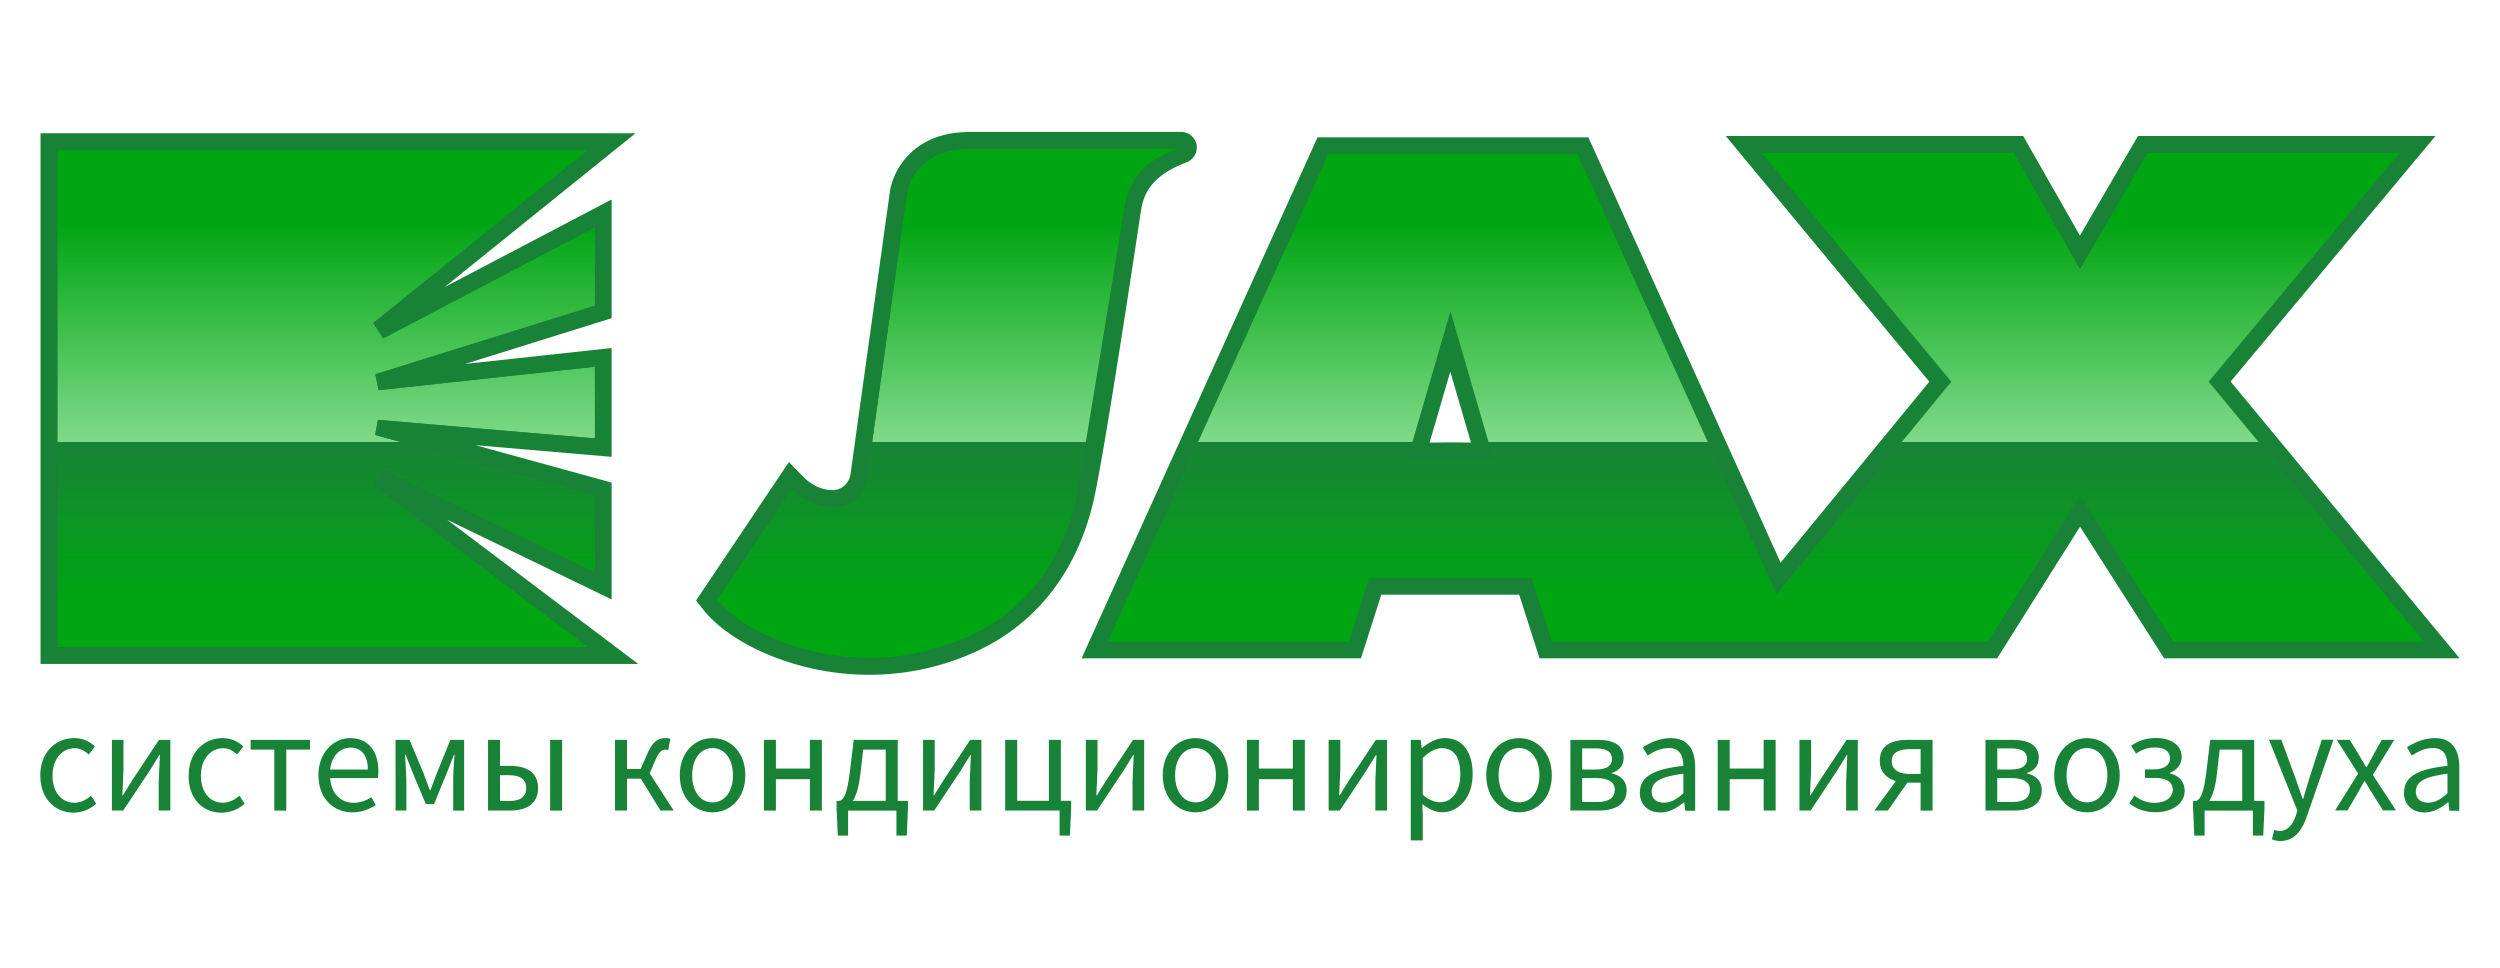 <svg xmlns="http://www.w3.org/2000/svg" xmlns:xlink="http://www.w3.org/1999/xlink" viewBox="0 0 155 60"><g fill="#188336"><path d="M137.16 23.664L149.142 9.3h-16.088l-4.096 7.046-4.014-7.046h-16.087l11.898 14.363-10.562 12.855L97.92 9.385H82.25L68.406 39.957h15.34l1.26-3.946h9.82l1.26 3.946h27.257l5.614-8.917 5.697 8.917h15.997l-13.49-16.293zm-44.8 4.684l-2.452-.052-2.452.052 2.452-8.428 2.452 8.428zm-68.986-8.28L36.947 9.133H3.382v31.16h33.6l-13.6-10.256.4-.683L37.06 35.78v-5.195L23.462 26.85l.1-.622L37.06 27.38v-4.833l-13.444 1.46-.14-.675L37.06 19.1v-5.285l-13.245 6.95z"/><path d="M73.218 9.4l.55-.34H60.76h-.198c-.854-.003-2.146-.015-3.287.882-1.134.96-1.233 2.087-1.235 2.124l-2.435 17.463c-.114.818-.566 1.396-1.273 1.628-.975.32-2.263-.08-3.132-.97l-.15-.153-4.808 7.168.08.1c1.37 1.727 5.148 3.67 9.6 3.67 1.932 0 3.994-.365 6.043-1.27 4.423-1.95 6.193-5.706 6.898-8.5.473-1.733 2.072-12.016 2.943-17.82.165-1.1.472-3.143 3.402-3.972zm75.552.075l-11.838 14.2 13.35 16.12H134.75l-5.793-9.067-5.7 9.067H96.214l-1.26-3.946H84.88l-1.26 3.946H68.676L82.36 9.558H97.8l12.342 27.286 10.83-13.18-11.754-14.2h15.616l4.114 7.22 4.198-7.22h15.616M87.23 28.533l2.687-.063 2.687.063-2.687-9.235-2.687 9.235M151 8.432h-18.445l-3.6 6.173-3.517-6.173h-18.44l12.62 15.234-9.22 11.22L98.48 8.516H81.688l-14.63 32.3H84.38l1.26-3.946h8.55l1.26 3.946h28.372l5.14-8.163 5.215 8.163h18.32l-14.2-17.16L151 8.432zM88.634 27.44l1.283-4.4 1.283 4.4-1.283-.014-1.283.014z"/></g><linearGradient id="A" gradientUnits="userSpaceOnUse" x1="109.479" y1="40.067" x2="109.479" y2="9.21"><stop offset=".1" stop-color="#00a512"/><stop offset=".41" stop-color="#188336"/><stop offset=".41" stop-color="#80da8a"/><stop offset=".85" stop-color="#00a512"/></linearGradient><path d="M109.227 9.475l11.754 14.19-10.83 13.18L97.81 9.558H82.36L68.676 39.783H83.62l1.26-3.946h10.075l1.26 3.946h27.034l5.71-9.067 5.793 9.067h15.532l-13.35-16.12 11.838-14.19h-15.616l-4.198 7.22-4.114-7.22h-15.616zm-19.3 9.823l2.687 9.235c-1.763-.084-3.6-.084-5.373 0l2.687-9.235z" fill="url(#A)"/><linearGradient id="B" gradientUnits="userSpaceOnUse" x1="20.221" y1="40.067" x2="20.221" y2="9.21"><stop offset=".1" stop-color="#00a512"/><stop offset=".41" stop-color="#188336"/><stop offset=".41" stop-color="#80da8a"/><stop offset=".85" stop-color="#00a512"/></linearGradient><path d="M3.556 9.307h32.898L23.143 20.03l.613.95 13.13-6.89v4.87l-13.613 4.25.205.984 13.408-1.456v4.45L23.43 26.038l-.167.935 13.623 3.743V35.5l-13.16-6.374-.573.953 13.3 10.038H3.556z" fill="url(#B)"/><linearGradient id="C" gradientUnits="userSpaceOnUse" x1="58.814" y1="40.067" x2="58.814" y2="9.21"><stop offset=".1" stop-color="#00a512"/><stop offset=".41" stop-color="#188336"/><stop offset=".41" stop-color="#80da8a"/><stop offset=".85" stop-color="#00a512"/></linearGradient><path d="M73.17 9.223H60.76c-.86 0-2.198-.084-3.373.84-1.09.924-1.175 2.015-1.175 2.015L53.776 29.54c-.324 2.325-3.084 2.415-4.702.756l-4.618 6.884c1.93 2.435 8.713 5.322 15.448 2.35 4.302-1.898 6.07-5.5 6.8-8.396.504-1.847 2.253-13.23 2.94-17.8.16-1.07.488-3.255 3.526-4.114z" fill="url(#C)"/><g fill="#188336"><path d="M74.203 9.153c0-.537-.435-.973-.973-.973l-12.9-.002c-1.105 0-2.395.126-3.6 1.064l-.015.012-.014.012c-1.297 1.097-1.506 2.398-1.537 2.687l-2.432 17.443c-.075.537-.515.965-1.057.988-.64.028-1.344-.282-1.865-.817l-.897-.92-5.758 8.584.473.597c1.58 1.992 5.613 4.008 10.266 4.008a15.81 15.81 0 0 0 6.421-1.351c3.752-1.655 6.307-4.797 7.4-9.086.598-2.215 2.72-16.306 2.96-17.908.144-.96.227-2.42 2.882-3.423.384-.145.644-.505.644-.916zm-4.558 4.184l-2.94 17.8c-.73 2.905-2.498 6.498-6.8 8.396a14.8 14.8 0 0 1-6 1.263c-4.4 0-8.103-1.917-9.448-3.613l4.618-6.884c.723.74 1.673 1.133 2.532 1.133 1.065 0 2-.602 2.17-1.9l2.435-17.463s.084-1.1 1.175-2.015c.995-.78 2.105-.842 2.945-.842l.43.002h12.4c-3.038.86-3.366 3.045-3.526 4.114zM39.567 41.162L27.72 32.22l10.2 4.945V29.92l-8.432-2.317 8.432.722v-6.748l-9.08.986 9.08-2.835v-7.36l-10.358 5.434 11.84-9.538H2.513v32.898h37.054zM3.556 40.12V9.307h32.898L23.143 20.03l.613.95 13.13-6.9v4.87L23.273 23.2l.205.984 13.408-1.456v4.45l-13.456-1.15-.167.935 13.623 3.743V35.5l-13.16-6.374-.573.953 13.3 10.038H3.556zM2.5 48.07c0-1.463.988-2.306 2.1-2.306a1.84 1.84 0 0 1 1.283.515l-.38.5c-.255-.23-.525-.387-.87-.387-.794 0-1.376.684-1.376 1.7s.55 1.677 1.356 1.677c.4 0 .756-.195 1.03-.437l.322.497a2.13 2.13 0 0 1-1.418.558C3.4 50.364 2.5 49.52 2.5 48.07zm4.434-2.2h.722v1.823l-.07 1.618h.033l.582-.938 1.66-2.503h.7v4.385h-.72v-1.823l.073-1.618h-.036l-.578.938-1.662 2.503h-.7V45.87zm4.768 2.2c0-1.463.988-2.306 2.1-2.306a1.84 1.84 0 0 1 1.283.515l-.38.5c-.255-.23-.525-.387-.87-.387-.794 0-1.376.684-1.376 1.7s.55 1.677 1.356 1.677c.4 0 .756-.195 1.03-.437l.322.497a2.13 2.13 0 0 1-1.418.558c-1.167 0-2.056-.843-2.056-2.295zm5.306-1.594H15.54v-.604h3.678v.604H17.75v3.78h-.742v-3.78zm2.732 1.594c0-1.427.962-2.306 1.97-2.306 1.118 0 1.75.803 1.75 2.058a2.26 2.26 0 0 1-.035.42h-2.953c.053.93.62 1.53 1.457 1.53.42 0 .766-.136 1.1-.35l.266.487c-.384.25-.85.455-1.448.455-1.17 0-2.1-.855-2.1-2.295zm3.065-.36c0-.878-.395-1.356-1.08-1.356-.616 0-1.167.495-1.257 1.356h2.338zm1.73-1.84h.856l.86 2.053.4 1.07h.036l.403-1.07.833-2.053h.853v4.385H28.1v-1.97c0-.4.05-1.056.083-1.5h-.036l-.405 1.038-.83 2.03H26.4l-.848-2.03-.405-1.038h-.036l.083 1.5v1.97h-.67V45.87zm5.713 0H31v1.615h.615c1.044 0 1.745.413 1.745 1.372 0 .973-.702 1.397-1.745 1.397h-1.357V45.87zm1.28 3.793c.738 0 1.095-.253 1.095-.8s-.357-.8-1.095-.8H31v1.6h.54zm2.58-3.793h.742v4.385h-.742V45.87zm4.024 0h.742v1.804h1.23l1.665 2.58h-.818l-1.218-1.976h-.86v1.976h-.742V45.87zm1.446 2.123l.574-1.293c.338-.77.675-.938 1.15-.938a.66.66 0 0 1 .26.05l-.132.695c-.054-.018-.083-.025-.146-.025-.228 0-.4.083-.632.602l-.443 1.032-.63-.123z"/><use xlink:href="#E"/><path d="M47.364 45.87h.742v1.78h2.108v-1.78h.742v4.385h-.742V48.31h-2.108v1.947h-.742V45.87z"/><use xlink:href="#F"/><use xlink:href="#G"/><path d="M62.324 45.87h.742v3.78h1.965v-3.78h.742v4.385h-3.45V45.87zm3.37 4.385h-.344v-.604h1.06v.47l-.076 1.686h-.64v-1.552z"/><use xlink:href="#G" x="10.094"/><use xlink:href="#E" x="29.943"/><path d="M77.308 45.87h.742v1.78h2.107v-1.78h.742v4.385h-.742V48.31H78.05v1.947h-.742V45.87z"/><use xlink:href="#H"/><path d="M87.47 45.87h.613l.062.506h.025c.396-.33.9-.615 1.398-.615 1.133 0 1.738.88 1.738 2.234 0 1.494-.897 2.367-1.9 2.367-.402 0-.813-.185-1.215-.508l.02.765v1.484h-.742V45.87zm3.07 2.133c0-.968-.33-1.616-1.156-1.616-.37 0-.746.204-1.172.598v2.298c.397.333.778.456 1.068.456.726 0 1.26-.653 1.26-1.736z"/><use xlink:href="#E" x="50.001"/><use xlink:href="#I"/><use xlink:href="#J"/><path d="M106.497 45.87h.742v1.78h2.108v-1.78h.742v4.385h-.742V48.31h-2.108v1.947h-.742V45.87z"/><use xlink:href="#H" x="29.189"/><path d="M117.753 48.142l.616.22-1.32 1.893h-.84l1.544-2.115zm1.324.385h-.812c-.862 0-1.72-.387-1.72-1.355s.74-1.3 1.722-1.3h1.552v4.385h-.742v-1.73zm0-.542v-1.54h-.686c-.687 0-1.102.225-1.102.743s.414.797 1.102.797h.686z"/><use xlink:href="#I" x="25.737"/><use xlink:href="#E" x="85.213"/><path d="M132.013 49.807l.322-.484a1.92 1.92 0 0 0 1.276.45c.6 0 1.1-.304 1.1-.8 0-.497-.4-.74-1.116-.74h-.606v-.53h.5c.7 0 1.05-.262 1.05-.69 0-.45-.374-.667-.908-.667a1.89 1.89 0 0 0-1.193.385l-.31-.49c.417-.296.904-.485 1.54-.485.85 0 1.595.382 1.595 1.18 0 .428-.267.798-.726.977v.036c.513.133.91.463.91 1.092 0 .813-.825 1.316-1.768 1.316-.604 0-1.147-.133-1.66-.558z"/><use xlink:href="#F" x="84.103"/><path d="M140.858 52.056l.145-.6a1.14 1.14 0 0 0 .334.066c.495 0 .807-.397 1-.94l.1-.324-1.76-4.393h.765l.894 2.427.428 1.235h.036l.368-1.235.782-2.427h.727l-1.652 4.746c-.3.87-.762 1.53-1.642 1.53a1.23 1.23 0 0 1-.514-.1zm5.348-4.088l-1.326-2.097h.804l.587.962.43.73h.036l.396-.73.536-.962h.773l-1.326 2.174 1.433 2.2h-.804l-.646-1.02-.477-.787h-.036l-.443.787-.595 1.02h-.773l1.433-2.288z"/><use xlink:href="#J" x="47.376"/></g><defs ><path id="E" d="M42.147 48.07c0-1.463.957-2.306 2.032-2.306s2.032.843 2.032 2.306c0 1.452-.957 2.295-2.032 2.295s-2.032-.843-2.032-2.295zm3.297 0c0-1.005-.51-1.69-1.265-1.69s-1.265.684-1.265 1.69.51 1.677 1.265 1.677 1.265-.672 1.265-1.677z"/><path id="F" d="M52.584 51.808h-.64l-.076-1.686v-.47h4.426v.47l-.076 1.686h-.64v-1.552h-2.995v1.552zm2.332-5.332h-1.398l-.17 1.482c-.185 1.62-.623 2.037-1.097 2.13l-.167-.435c.244-.13.44-.424.613-1.838l.233-1.942h2.728v4.162h-.742v-3.557z"/><path id="G" d="M57.23 45.87h.722v1.823l-.07 1.618h.033l.582-.938 1.658-2.503h.69v4.385h-.722v-1.823l.073-1.618h-.036l-.578.938-1.662 2.503h-.69V45.87z"/><path id="H" d="M82.378 45.87h.722v1.823l-.07 1.618h.033l.582-.938 1.658-2.503h.69v4.385h-.722v-1.823l.072-1.618h-.036l-.578.938-1.662 2.503h-.69V45.87z"/><path id="I" d="M97.365 45.87h1.688c.957 0 1.614.314 1.614 1.112 0 .485-.278.8-.73.937v.03c.492.116.914.422.914 1.052 0 .87-.716 1.253-1.73 1.253h-1.757V45.87zm1.556 1.84c.735 0 1.02-.252 1.02-.656 0-.41-.286-.652-.965-.652h-.882v1.308h.828zm.117 2.014c.73 0 1.08-.277 1.08-.767 0-.443-.383-.715-1.126-.715h-.9v1.483h.945z"/><path id="J" d="M101.676 49.118c0-.955.824-1.433 2.693-1.636-.002-.564-.19-1.107-.905-1.107-.507 0-.964.24-1.308.47l-.3-.51c.403-.265 1.02-.573 1.722-.573 1.07 0 1.523.71 1.523 1.803v2.7h-.613l-.063-.524h-.024c-.418.348-.906.633-1.45.633-.734 0-1.285-.456-1.285-1.247zm2.693.068V47.97c-1.47.177-1.966.537-1.966 1.097 0 .498.338.7.768.7.423 0 .773-.206 1.198-.58z"/></defs></svg>